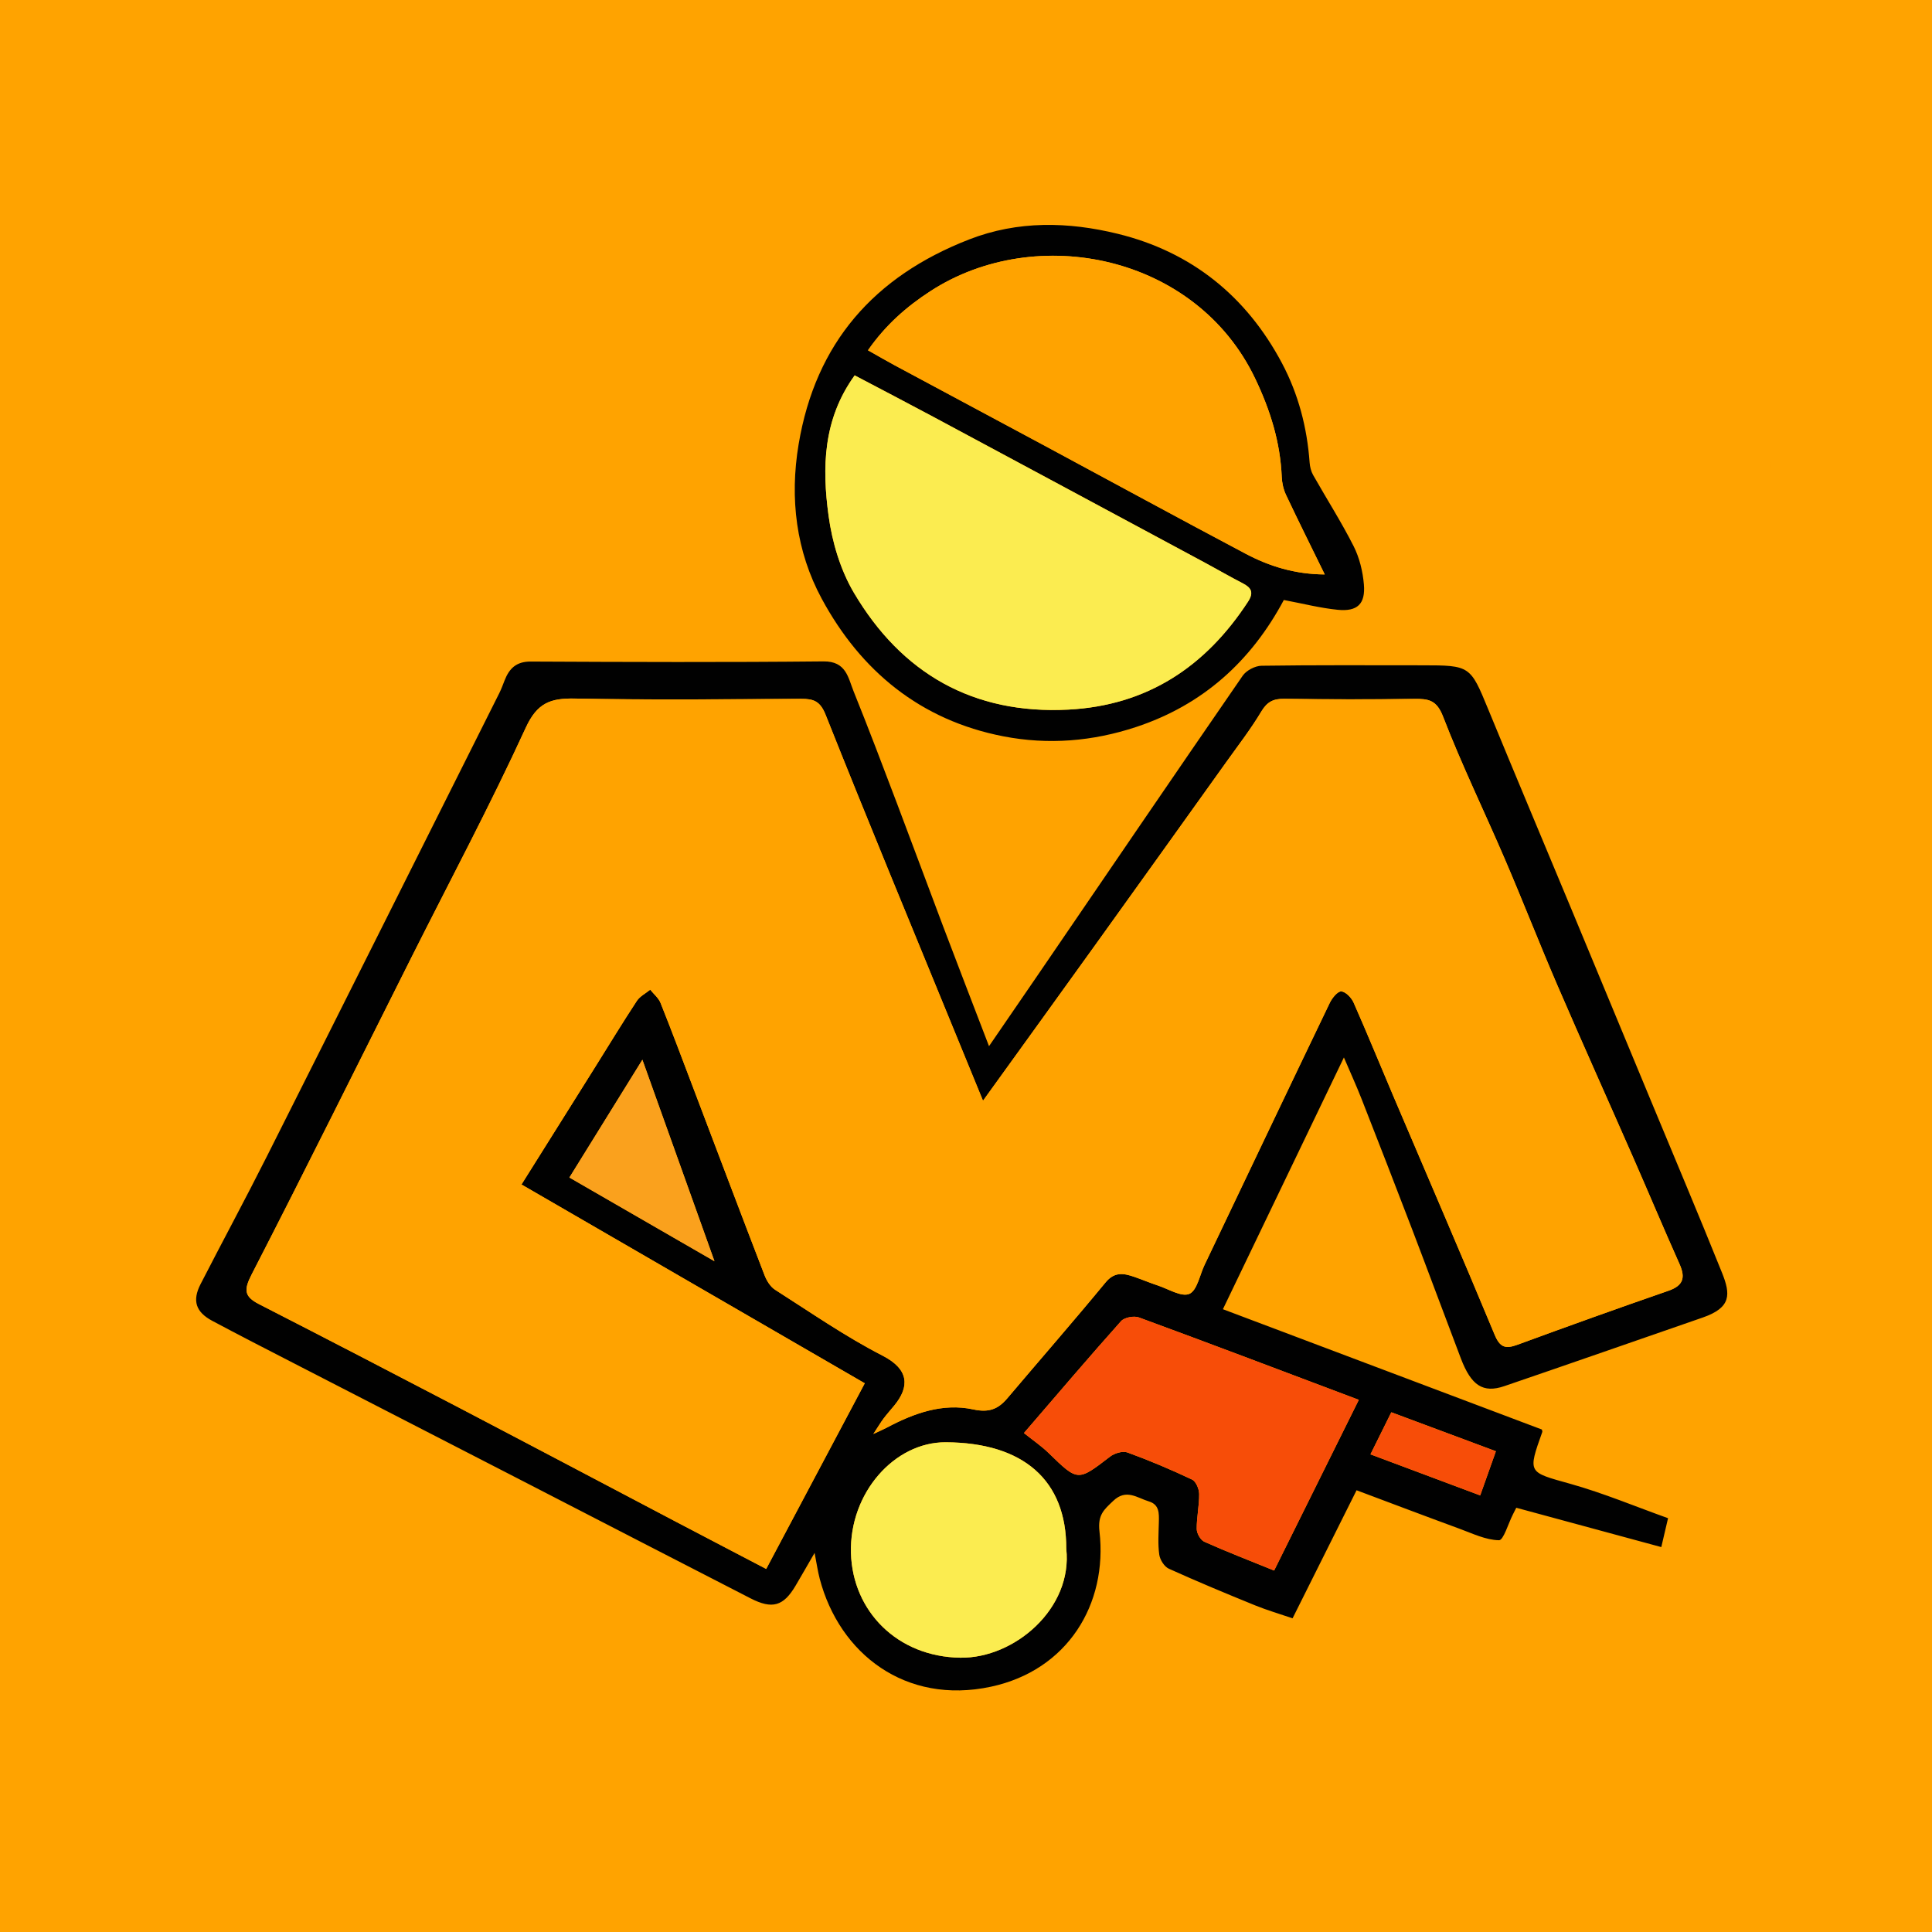 <svg viewBox="0 0 612 612" xmlns="http://www.w3.org/2000/svg" data-name="Layer 1" id="Layer_1">
  <defs>
    <style>
      .cls-1 {
        fill: #010101;
      }

      .cls-2 {
        fill: #ffa300;
      }

      .cls-3 {
        fill: #f74d08;
      }

      .cls-4 {
        fill: #fbec50;
      }

      .cls-5 {
        fill: #faa11d;
      }
    </style>
  </defs>
  <rect height="828.64" width="714.86" y="-78.66" x="-17.35" class="cls-2"></rect>
  <g>
    <path d="M304.03,555.66c-66.18,0-132.36.13-198.54-.07-21.17-.06-36.63-10.54-47.53-28.3-5.06-8.25-6.88-17.2-6.87-26.86.1-129.47.25-258.93-.09-388.4-.07-25.3,15.39-44.05,36.6-52.91,5.22-2.18,11.48-2.64,17.26-2.65,134.17-.14,268.33-.37,402.5.14,23.9.09,45.47,14.88,51.7,41.54,1.33,5.67,1.82,11.66,1.83,17.5.1,128.2.19,256.4-.02,384.6-.04,26.74-17.02,47.56-42.38,53.74-4.8,1.17-9.89,1.57-14.84,1.58-66.54.1-133.08.07-199.62.06ZM425.71,334.97c2,4.68,3.93,8.89,5.62,13.2,5.37,13.69,10.7,27.39,15.95,41.13,5.22,13.65,10.28,27.35,15.48,41.01,3.27,8.59,7.03,11.08,13.78,8.77,20.97-7.16,41.88-14.48,62.82-21.72,9.09-3.14,8.88-7.33,6.11-14.22-7.33-18.23-14.98-36.33-22.51-54.47-8.35-20.14-16.7-40.27-25.07-60.4-8.83-21.22-17.75-42.41-26.5-63.67-5.62-13.67-5.72-13.85-20.78-13.85-17,0-34-.11-50.99.14-2.04.03-4.82,1.48-5.97,3.16-21.83,31.64-43.46,63.42-65.14,95.16-4.91,7.2-9.85,14.37-15.22,22.19-5.12-13.35-9.9-25.71-14.59-38.1-4.86-12.84-9.6-25.72-14.47-38.56-4.53-11.94-9.05-23.9-13.83-35.74-1.75-4.34-2.35-9.56-9.53-9.49-30.92.31-61.84.2-92.76.05-4.6-.02-6.81,2.23-8.28,6.01-.52,1.33-1.01,2.69-1.65,3.96-24.55,48.98-49.07,97.97-73.71,146.91-6.81,13.53-14.03,26.86-20.94,40.34-2.69,5.24-1.53,8.82,3.71,11.62,8.42,4.5,16.92,8.85,25.41,13.22,24.93,12.84,49.87,25.64,74.8,38.48,23.44,12.06,46.85,24.17,70.31,36.21,6.9,3.54,10.43,2.48,14.26-4.02,1.88-3.18,3.71-6.39,6.02-10.38.68,3.49,1.02,5.88,1.63,8.21,6.26,23.76,27.18,39.98,54.22,34.18,24.29-5.2,37.03-26.15,34.39-49.19-.61-5.28,1.43-6.9,4.37-9.69,4.11-3.91,7.58-.92,11.28.18,3.36,1.01,3.22,3.81,3.16,6.58-.08,3.43-.34,6.91.13,10.28.23,1.63,1.6,3.81,3.04,4.46,9.01,4.08,18.16,7.88,27.32,11.61,3.83,1.56,7.83,2.72,11.87,4.1,6.91-13.82,13.58-27.17,20.27-40.56,11.06,4.14,21.8,8.22,32.57,12.17,4.13,1.52,8.34,3.59,12.55,3.66,1.43.02,2.95-5.32,4.42-8.21.39-.77.78-1.53,1.05-2.08,15.46,4.19,30.61,8.3,45.94,12.46.83-3.55,1.43-6.12,2.14-9.15-10.22-3.65-20.43-7.94-31-10.9-13.38-3.74-13.51-3.28-8.83-16.44.05-.14-.06-.34-.14-.75-33.42-12.61-66.97-25.26-101.04-38.11,12.71-26.44,25.42-52.9,38.33-79.75ZM406.69,190.04c6.06,1.14,11.51,2.55,17.04,3.1,6.25.63,8.85-1.83,8.32-8.04-.35-4.11-1.4-8.44-3.25-12.1-3.9-7.71-8.58-15.02-12.84-22.56-.65-1.15-1-2.59-1.1-3.93-.8-11.09-3.55-21.68-8.75-31.47-11.28-21.27-28.72-35.29-52.03-41-15.65-3.83-31.61-4.24-47.13,1.81-29.97,11.68-48.57,32.66-53.96,64.86-2.88,17.2-.78,33.95,7.32,48.93,12.36,22.87,31.24,38.48,57.51,43.58,14.26,2.77,28.34,1.6,42.08-2.95,21.04-6.96,36.38-20.72,46.8-40.25Z" class="cls-2"></path>
    <path d="M425.71,334.97c-12.91,26.85-25.63,53.32-38.33,79.75,34.07,12.85,67.62,25.5,101.04,38.11.08.41.19.61.14.75-4.68,13.16-4.55,12.69,8.83,16.44,10.57,2.96,20.78,7.25,31,10.9-.71,3.03-1.31,5.6-2.14,9.15-15.33-4.16-30.48-8.27-45.94-12.46-.28.55-.66,1.32-1.05,2.08-1.48,2.89-3,8.23-4.42,8.21-4.21-.07-8.42-2.15-12.55-3.66-10.78-3.95-21.51-8.03-32.57-12.17-6.69,13.39-13.36,26.74-20.27,40.56-4.04-1.38-8.03-2.54-11.87-4.1-9.17-3.73-18.31-7.53-27.32-11.61-1.44-.65-2.81-2.82-3.04-4.46-.47-3.37-.21-6.85-.13-10.28.06-2.77.2-5.57-3.16-6.58-3.69-1.11-7.17-4.1-11.28-.18-2.94,2.8-4.97,4.41-4.37,9.69,2.65,23.04-10.1,43.99-34.39,49.19-27.04,5.79-47.96-10.42-54.22-34.18-.61-2.32-.95-4.72-1.63-8.21-2.31,3.99-4.14,7.2-6.02,10.38-3.83,6.49-7.36,7.56-14.26,4.02-23.45-12.03-46.87-24.14-70.31-36.21-24.93-12.83-49.87-25.64-74.8-38.48-8.49-4.37-16.99-8.72-25.41-13.22-5.24-2.8-6.4-6.38-3.71-11.62,6.92-13.48,14.13-26.81,20.94-40.34,24.64-48.93,49.16-97.93,73.71-146.91.64-1.28,1.13-2.63,1.65-3.96,1.47-3.78,3.68-6.03,8.28-6.01,30.92.15,61.84.26,92.76-.05,7.18-.07,7.78,5.14,9.53,9.49,4.78,11.84,9.3,23.8,13.83,35.74,4.87,12.83,9.61,25.72,14.47,38.56,4.69,12.39,9.47,24.75,14.59,38.1,5.36-7.82,10.3-15,15.22-22.19,21.68-31.74,43.32-63.52,65.14-95.16,1.16-1.68,3.93-3.13,5.97-3.16,16.99-.25,33.99-.14,50.99-.14,15.06,0,15.16.18,20.78,13.85,8.75,21.26,17.67,42.44,26.5,63.67,8.37,20.13,16.72,40.27,25.07,60.4,7.53,18.15,15.18,36.25,22.51,54.47,2.77,6.89,2.98,11.07-6.11,14.22-20.94,7.25-41.85,14.56-62.82,21.72-6.75,2.31-10.51-.18-13.78-8.77-5.2-13.66-10.26-27.36-15.48-41.01-5.25-13.73-10.58-27.44-15.95-41.13-1.69-4.31-3.62-8.52-5.62-13.2ZM311.39,348.66c-3.39-8.25-6.29-15.33-9.19-22.42-13.61-33.24-27.37-66.42-40.65-99.8-1.73-4.36-3.81-5.09-7.79-5.07-23.87.13-47.75.38-71.61-.09-7.74-.15-11.96,1.33-15.61,9.27-11.28,24.59-24.04,48.51-36.19,72.7-16.84,33.52-33.48,67.13-50.64,100.48-2.47,4.8-2.4,6.95,2.33,9.37,21.31,10.91,42.57,21.94,63.79,33.02,22.72,11.87,45.38,23.87,68.08,35.8,9.54,5.02,19.11,10,28.81,15.07,10.49-19.76,20.7-39,31.22-58.81-36.49-21.14-72.46-41.97-108.74-62.97,7.97-12.71,15.62-24.9,23.27-37.09,4.4-7.03,8.71-14.12,13.26-21.05.97-1.48,2.81-2.4,4.25-3.57,1.12,1.39,2.65,2.62,3.28,4.21,3.53,8.82,6.85,17.71,10.23,26.59,7.55,19.87,15.05,39.77,22.69,59.61.67,1.73,1.84,3.67,3.34,4.63,11.24,7.17,22.25,14.82,34.07,20.89,8.49,4.36,8.53,9.86,3.77,15.71-1.13,1.39-2.35,2.72-3.43,4.16-.92,1.22-1.69,2.54-3.27,4.94,2.42-1.14,3.4-1.56,4.33-2.05,8.57-4.55,17.67-7.83,27.34-5.73,4.96,1.08,7.86-.09,10.78-3.54,10.36-12.24,20.91-24.32,31.11-36.69,2.85-3.45,5.75-2.92,9.09-1.77,2.5.86,4.94,1.91,7.45,2.73,3.38,1.11,7.52,3.74,10,2.66,2.46-1.07,3.28-5.93,4.8-9.13,13.21-27.69,26.39-55.4,39.69-83.05.74-1.53,2.47-3.69,3.64-3.62,1.39.08,3.22,1.99,3.9,3.53,4.36,9.86,8.43,19.84,12.65,29.76,10.7,25.13,21.55,50.2,32.02,75.43,1.7,4.09,3.44,4.59,7.23,3.2,15.88-5.83,31.79-11.55,47.78-17.08,4.75-1.64,5.51-4.14,3.56-8.49-4.99-11.14-9.71-22.41-14.61-33.59-8.01-18.25-16.19-36.43-24.09-54.73-5.69-13.19-10.9-26.58-16.56-39.78-6.5-15.14-13.73-29.99-19.66-45.35-2.02-5.24-4.64-5.61-9.08-5.56-13.74.18-27.49.16-41.23-.03-3.46-.05-5.42.97-7.25,4.03-3.3,5.52-7.26,10.65-11.01,15.89-13.87,19.4-27.75,38.8-41.67,58.17-11.48,15.98-23,31.92-35.46,49.2ZM403.61,497.5c9.03-18.22,17.85-35.99,26.82-54.07-23.67-8.92-46.61-17.63-69.63-26.09-1.59-.59-4.63-.02-5.69,1.17-10.08,11.28-19.88,22.82-30.76,35.44,2.82,2.26,5.54,4.1,7.85,6.35,9.28,9.03,9.18,9,19.43,1.12,1.4-1.08,4-1.87,5.51-1.32,6.95,2.53,13.78,5.42,20.46,8.58,1.24.58,2.24,2.98,2.26,4.55.05,3.71-.82,7.44-.77,11.15.02,1.38,1.21,3.47,2.42,4.01,7.07,3.16,14.3,5.95,22.1,9.12ZM337.76,490.56c.05-21.63-13.52-33.59-38.2-33.69-16.22-.07-30.55,16.07-30,35.11.54,18.43,14.72,32.86,34.65,33.13,17.15.24,35.66-15.6,33.55-34.55ZM226.33,399.53c-7.84-21.92-15.22-42.54-22.84-63.84-7.93,12.79-15.46,24.95-23.12,37.31,14.95,8.63,29.91,17.26,45.96,26.52ZM440.72,447.37c-2.34,4.73-4.38,8.85-6.6,13.32,11.84,4.43,23.18,8.68,34.76,13.01,1.81-5.1,3.35-9.42,4.97-13.99-11.41-4.25-22.14-8.25-33.14-12.35Z" class="cls-1"></path>
    <path d="M406.69,190.04c-10.42,19.52-25.76,33.28-46.8,40.25-13.74,4.55-27.82,5.72-42.08,2.95-26.27-5.1-45.15-20.71-57.51-43.58-8.1-14.99-10.2-31.73-7.32-48.93,5.39-32.2,23.99-53.18,53.96-64.86,15.52-6.05,31.48-5.64,47.13-1.81,23.31,5.71,40.75,19.73,52.03,41,5.19,9.79,7.95,20.38,8.75,31.47.1,1.34.45,2.77,1.1,3.93,4.26,7.53,8.94,14.85,12.84,22.56,1.85,3.66,2.9,7.99,3.25,12.1.53,6.21-2.07,8.67-8.32,8.04-5.53-.55-10.98-1.96-17.04-3.1ZM270.73,118.91c-10.07,13.94-10.33,29.26-8.26,44.47,1.14,8.38,3.76,17.18,8.04,24.41,15.11,25.55,37.78,38.54,67.88,36.99,24.94-1.29,43.46-13.54,56.93-34.17,1.96-3,1.01-4.48-1.76-5.9-4.01-2.06-7.91-4.33-11.88-6.47-28.71-15.43-57.43-30.87-86.16-46.27-8.23-4.41-16.52-8.72-24.79-13.07ZM274.94,110.96c3.38,1.9,5.86,3.36,8.39,4.72,16.01,8.6,32.04,17.16,48.05,25.76,21.07,11.32,42.06,22.78,63.2,33.97,7.54,3.99,15.62,6.5,25.06,6.56-4.3-8.78-8.37-16.95-12.27-25.2-.81-1.72-1.27-3.75-1.35-5.66-.46-11.07-3.66-21.25-8.44-31.24-18.68-39.06-69.26-49.43-102.85-27.64-7.53,4.88-14.19,10.7-19.79,18.74Z" class="cls-1"></path>
    <path d="M311.39,348.66c12.46-17.28,23.98-33.22,35.46-49.2,13.91-19.37,27.8-38.77,41.67-58.17,3.75-5.24,7.71-10.37,11.01-15.89,1.83-3.06,3.79-4.08,7.25-4.03,13.74.19,27.49.21,41.23.03,4.44-.06,7.06.32,9.08,5.56,5.93,15.36,13.16,30.2,19.66,45.35,5.67,13.2,10.87,26.59,16.56,39.78,7.9,18.3,16.08,36.48,24.09,54.73,4.91,11.18,9.63,22.44,14.61,33.59,1.95,4.35,1.18,6.85-3.56,8.49-15.98,5.53-31.9,11.25-47.78,17.08-3.79,1.39-5.53.89-7.23-3.2-10.48-25.22-21.33-50.29-32.02-75.43-4.22-9.92-8.29-19.9-12.65-29.76-.68-1.54-2.51-3.45-3.9-3.53-1.16-.07-2.9,2.09-3.64,3.62-13.3,27.65-26.48,55.36-39.69,83.05-1.53,3.2-2.34,8.06-4.8,9.13-2.48,1.08-6.62-1.55-10-2.66-2.51-.83-4.95-1.87-7.45-2.73-3.34-1.15-6.24-1.69-9.09,1.77-10.2,12.37-20.75,24.45-31.11,36.69-2.92,3.45-5.82,4.61-10.78,3.54-9.67-2.1-18.77,1.18-27.34,5.73-.93.5-1.91.91-4.33,2.05,1.58-2.4,2.36-3.72,3.27-4.94,1.08-1.43,2.3-2.76,3.43-4.16,4.75-5.84,4.72-11.35-3.77-15.71-11.82-6.07-22.83-13.72-34.07-20.89-1.5-.96-2.67-2.89-3.34-4.63-7.64-19.84-15.14-39.73-22.69-59.61-3.37-8.88-6.7-17.78-10.23-26.59-.64-1.59-2.16-2.82-3.28-4.21-1.44,1.18-3.28,2.09-4.25,3.57-4.55,6.93-8.86,14.02-13.26,21.05-7.64,12.19-15.29,24.38-23.27,37.09,36.27,21.01,72.24,41.84,108.74,62.97-10.52,19.81-20.73,39.06-31.22,58.81-9.7-5.07-19.26-10.05-28.81-15.07-22.7-11.93-45.36-23.92-68.08-35.8-21.22-11.09-42.47-22.11-63.79-33.02-4.73-2.42-4.79-4.57-2.33-9.37,17.16-33.35,33.8-66.96,50.64-100.48,12.15-24.19,24.91-48.11,36.19-72.7,3.65-7.95,7.87-9.42,15.61-9.27,23.86.47,47.74.22,71.61.09,3.98-.02,6.05.71,7.79,5.07,13.28,33.38,27.04,66.56,40.65,99.8,2.9,7.08,5.81,14.16,9.19,22.42Z" class="cls-2"></path>
    <path d="M403.61,497.5c-7.8-3.17-15.03-5.96-22.1-9.12-1.21-.54-2.4-2.62-2.42-4.01-.04-3.71.82-7.44.77-11.15-.02-1.57-1.02-3.97-2.26-4.55-6.69-3.16-13.52-6.05-20.46-8.58-1.51-.55-4.11.24-5.51,1.32-10.26,7.88-10.15,7.91-19.43-1.12-2.32-2.25-5.04-4.09-7.85-6.35,10.88-12.62,20.68-24.16,30.76-35.44,1.06-1.19,4.1-1.76,5.69-1.17,23.02,8.46,45.96,17.17,69.63,26.09-8.97,18.08-17.78,35.86-26.82,54.07Z" class="cls-3"></path>
    <path d="M337.76,490.56c2.11,18.95-16.39,34.79-33.55,34.55-19.93-.28-34.12-14.7-34.65-33.13-.55-19.04,13.78-35.18,30-35.11,24.68.11,38.25,12.07,38.2,33.69Z" class="cls-4"></path>
    <path d="M226.33,399.53c-16.04-9.26-31.01-17.9-45.96-26.52,7.66-12.36,15.19-24.52,23.12-37.31,7.62,21.3,15,41.91,22.84,63.84Z" class="cls-5"></path>
    <path d="M440.72,447.37c11,4.1,21.73,8.1,33.14,12.35-1.63,4.57-3.16,8.89-4.97,13.99-11.58-4.33-22.92-8.58-34.76-13.01,2.22-4.48,4.26-8.6,6.6-13.32Z" class="cls-3"></path>
    <path d="M270.73,118.91c8.26,4.35,16.55,8.66,24.79,13.07,28.73,15.4,57.44,30.84,86.16,46.27,3.97,2.13,7.87,4.41,11.88,6.47,2.77,1.42,3.72,2.9,1.76,5.9-13.46,20.63-31.99,32.88-56.93,34.17-30.1,1.55-52.77-11.44-67.88-36.99-4.28-7.24-6.9-16.03-8.04-24.41-2.07-15.21-1.82-30.53,8.26-44.47Z" class="cls-4"></path>
    <path d="M274.94,110.96c5.6-8.04,12.26-13.85,19.79-18.74,33.59-21.79,84.17-11.42,102.85,27.64,4.78,9.99,7.98,20.17,8.44,31.24.08,1.91.54,3.93,1.35,5.66,3.89,8.25,7.97,16.42,12.27,25.2-9.44-.05-17.52-2.57-25.06-6.56-21.14-11.18-42.14-22.64-63.2-33.97-16.01-8.6-32.04-17.16-48.05-25.76-2.53-1.36-5.01-2.81-8.39-4.72Z" class="cls-2"></path>
  </g>
</svg>